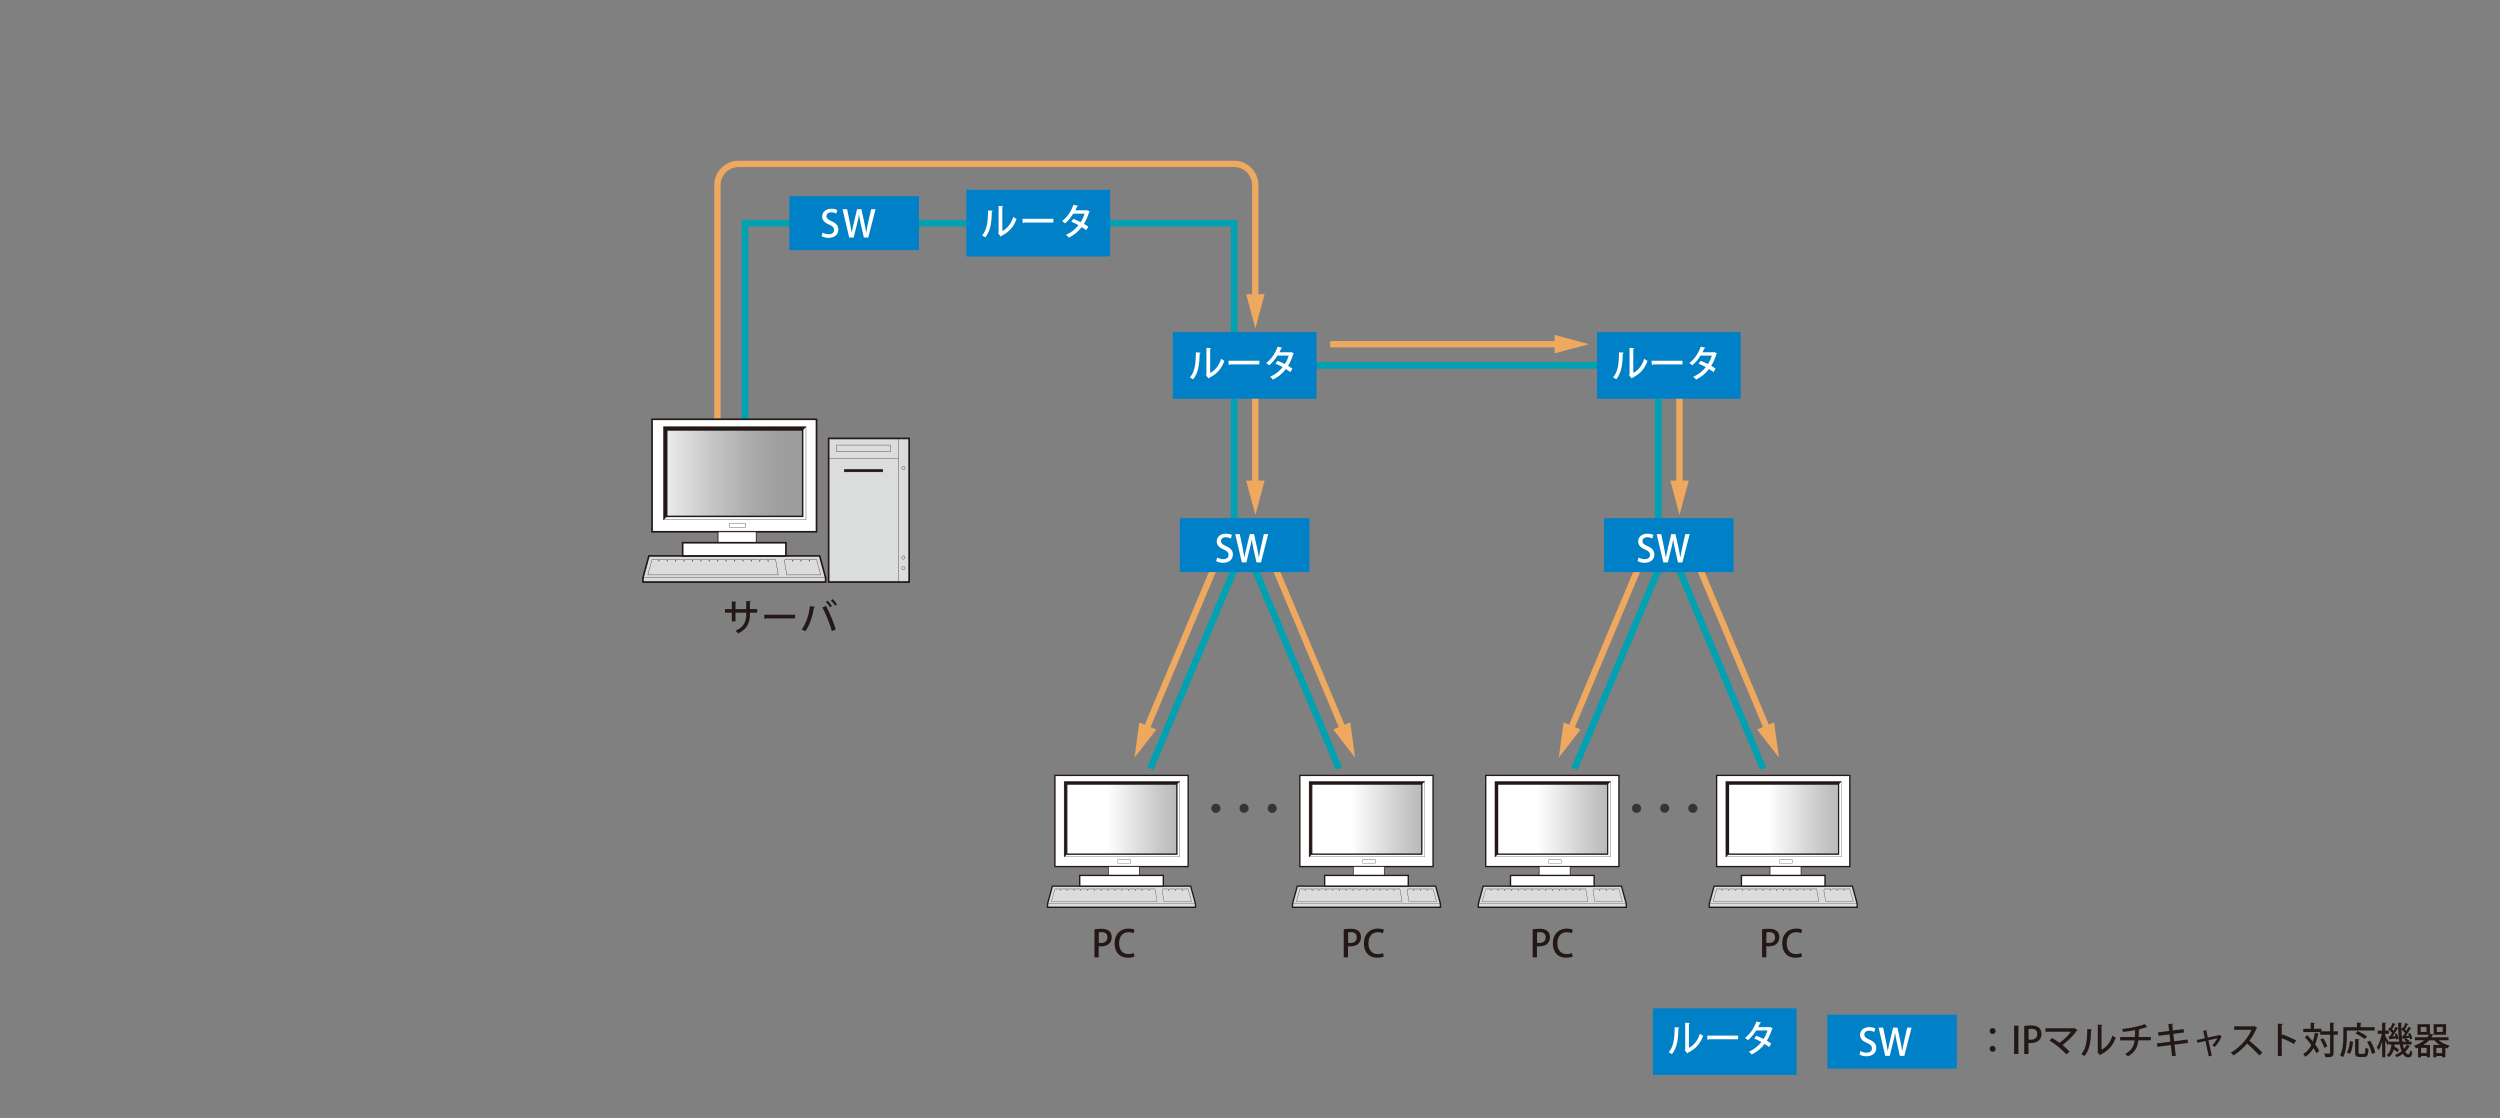 <?xml version="1.0" encoding="UTF-8"?><svg id="_イヤー_2" xmlns="http://www.w3.org/2000/svg" xmlns:xlink="http://www.w3.org/1999/xlink" viewBox="0 0 670 299.74"><rect x="0" y="0" width="670" height="299.74" fill="#808080" stroke="none"/><defs><style>.cls-1{fill:none;}.cls-2{fill:url(#_称未設定グラデーション_6-4);}.cls-3{fill:url(#_称未設定グラデーション_6-5);}.cls-4{fill:url(#_称未設定グラデーション_6-2);}.cls-5{fill:url(#_称未設定グラデーション_6-3);}.cls-6{fill:url(#_称未設定グラデーション_6);}.cls-7{clip-path:url(#clippath);}.cls-8{fill:#0080c7;}.cls-9{fill:#fff;}.cls-10{fill:#efa95f;}.cls-11{fill:#00a1b2;}.cls-12{fill:#dbdcdc;}.cls-13{fill:#231815;}.cls-14{fill:#363536;}.cls-15{clip-path:url(#clippath-1);}.cls-16{clip-path:url(#clippath-4);}.cls-17{clip-path:url(#clippath-3);}.cls-18{clip-path:url(#clippath-2);}</style><clipPath id="clippath"><rect class="cls-1" x="285.9" y="210.14" width="29.51" height="18.76"/></clipPath><linearGradient id="_称未設定グラデーション_6" x1="-2726.23" y1="-590.29" x2="-2724.23" y2="-590.29" gradientTransform="translate(40508.45 -8489.49) scale(14.75 -14.75)" gradientUnits="userSpaceOnUse"><stop offset="0" stop-color="#fff"/><stop offset=".03" stop-color="#fbfbfb"/><stop offset=".47" stop-color="#c9c9c9"/><stop offset=".81" stop-color="#a9a9aa"/><stop offset="1" stop-color="#9e9e9f"/></linearGradient><clipPath id="clippath-1"><rect class="cls-1" x="351.55" y="210.14" width="29.51" height="18.76"/></clipPath><linearGradient id="_称未設定グラデーション_6-2" x1="-2724.01" x2="-2722.01" gradientTransform="translate(40541.27 -8489.49) scale(14.75 -14.75)" xlink:href="#_称未設定グラデーション_6"/><clipPath id="clippath-2"><rect class="cls-1" x="401.36" y="210.14" width="29.51" height="18.76"/></clipPath><linearGradient id="_称未設定グラデーション_6-3" x1="-2722.32" x2="-2720.32" gradientTransform="translate(40566.17 -8489.49) scale(14.75 -14.75)" xlink:href="#_称未設定グラデーション_6"/><clipPath id="clippath-3"><rect class="cls-1" x="463.24" y="210.14" width="29.51" height="18.76"/></clipPath><linearGradient id="_称未設定グラデーション_6-4" x1="-2720.22" x2="-2718.22" gradientTransform="translate(40597.12 -8489.49) scale(14.75 -14.75)" xlink:href="#_称未設定グラデーション_6"/><clipPath id="clippath-4"><rect class="cls-1" x="178.68" y="115.24" width="36.44" height="23.16"/></clipPath><linearGradient id="_称未設定グラデーション_6-5" x1="-2764.28" y1="-571.85" x2="-2762.28" y2="-571.85" gradientTransform="translate(50537.75 -10291.04) scale(18.22 -18.22)" xlink:href="#_称未設定グラデーション_6"/></defs><g id="_文"><rect class="cls-1" width="670" height="299.74"/></g><g id="_イコン_ON"><g><path class="cls-14" d="M325.85,217.85c-.66,0-1.22-.55-1.22-1.22s.56-1.23,1.22-1.23,1.24,.55,1.24,1.23-.56,1.22-1.24,1.22"/><path class="cls-14" d="M334.63,216.62c0-.68-.54-1.23-1.22-1.23s-1.22,.55-1.22,1.23,.54,1.22,1.22,1.22,1.22-.55,1.22-1.22"/><path class="cls-14" d="M340.95,217.85c-.68,0-1.22-.55-1.22-1.22s.54-1.23,1.22-1.23,1.22,.55,1.22,1.23-.54,1.22-1.22,1.22"/><path class="cls-14" d="M438.59,217.85c-.68,0-1.22-.55-1.22-1.22s.54-1.23,1.22-1.23,1.22,.55,1.22,1.23-.54,1.22-1.22,1.22"/><path class="cls-14" d="M447.35,216.62c0-.68-.54-1.23-1.22-1.23s-1.22,.55-1.22,1.23,.56,1.22,1.22,1.22,1.22-.55,1.22-1.22"/><path class="cls-14" d="M453.69,217.85c-.68,0-1.24-.55-1.24-1.22s.56-1.23,1.24-1.23,1.22,.55,1.22,1.23-.56,1.22-1.22,1.22"/><polygon class="cls-11" points="198.78 121.94 198.78 58.91 331.64 58.91 331.64 97.93 329.86 97.93 329.86 60.69 200.56 60.69 200.56 121.94 198.78 121.94"/><rect class="cls-8" x="259.27" y="51.16" width="37.96" height="17.29"/><polygon class="cls-8" points="297.23 68.44 297.23 68.73 258.99 68.73 258.99 50.87 297.51 50.87 297.51 68.73 297.23 68.73 297.23 68.44 296.94 68.44 296.94 51.44 259.55 51.44 259.55 68.16 297.23 68.16 297.23 68.44 296.94 68.44 297.23 68.44"/><rect class="cls-8" x="211.85" y="52.86" width="34.16" height="13.89"/><polygon class="cls-8" points="246.01 66.74 246.01 67.03 211.57 67.03 211.57 52.57 246.29 52.57 246.29 67.03 246.01 67.03 246.01 66.74 245.72 66.74 245.72 53.14 212.13 53.14 212.13 66.46 246.01 66.46 246.01 66.74 245.72 66.74 246.01 66.74"/><path class="cls-11" d="M443.52,97.93h1.79v48.16h-1.79v-48.16Zm.89,.89h-112.77v47.27h-1.79v-49.06h114.55v1.79Zm3.66,46.92l25.28,59.9-1.65,.69-25.28-59.9,1.65-.69Zm0,.69l-25.28,59.9-1.65-.69,25.28-59.9,1.65,.69Zm-113.68-.69l25.28,59.9-1.65,.69-25.28-59.9,1.65-.69Zm0,.69l-25.28,59.9-1.65-.69,25.28-59.9,1.65,.69Z"/><polyline class="cls-10" points="449.24 130.49 449.24 98.15 450.94 98.15 450.94 130.49"/><polygon class="cls-10" points="447.65 128.8 450.11 138.02 452.59 128.8 447.65 128.8"/><polyline class="cls-10" points="335.56 130.49 335.56 98.15 337.26 98.15 337.26 130.49"/><polygon class="cls-10" points="333.97 128.8 336.45 138.02 338.91 128.8 333.97 128.8"/><rect class="cls-8" x="428.27" y="89.29" width="37.96" height="17.29"/><polygon class="cls-8" points="466.23 106.58 466.23 106.86 427.99 106.86 427.99 89.01 466.51 89.01 466.51 106.86 466.23 106.86 466.23 106.58 465.94 106.58 465.94 89.57 428.55 89.57 428.55 106.29 466.23 106.29 466.23 106.58 465.94 106.58 466.23 106.58"/><rect class="cls-8" x="314.59" y="89.29" width="37.96" height="17.29"/><polygon class="cls-8" points="352.55 106.58 352.55 106.86 314.31 106.86 314.31 89.01 352.83 89.01 352.83 106.86 352.55 106.86 352.55 106.58 352.26 106.58 352.26 89.57 314.87 89.57 314.87 106.29 352.55 106.29 352.55 106.58 352.26 106.58 352.55 106.58"/><path class="cls-10" d="M191.42,112.24V49.59c0-3.59,2.92-6.51,6.51-6.52h132.82c3.6,0,6.51,2.93,6.51,6.52v30.93h-1.7v-30.93c0-2.65-2.16-4.81-4.81-4.82H197.93c-1.32,0-2.52,.54-3.4,1.42-.87,.88-1.41,2.08-1.41,3.4v62.65h-1.7Z"/><polygon class="cls-10" points="333.97 78.84 336.45 88.06 338.91 78.84 333.97 78.84"/><polyline class="cls-10" points="328.69 146.5 307.71 196.43 306.14 195.78 327.12 145.84"/><polygon class="cls-10" points="305.33 193.61 304.05 203.06 309.89 195.52 305.33 193.61"/><polyline class="cls-10" points="340.01 145.84 360.99 195.78 359.43 196.43 338.45 146.5"/><polygon class="cls-10" points="357.31 195.5 363.17 203.04 361.87 193.58 357.31 195.5"/><polygon class="cls-10" points="470.9 195.5 476.76 203.04 475.46 193.58 470.9 195.5"/><polyline class="cls-10" points="442.39 146.5 421.43 196.43 419.87 195.78 440.82 145.84"/><polygon class="cls-10" points="419.05 193.61 417.75 203.06 423.59 195.52 419.05 193.61"/><polyline class="cls-10" points="453.73 145.84 474.71 195.78 473.14 196.43 452.16 146.5"/><polyline class="cls-10" points="418.31 93.11 356.51 93.11 356.51 91.41 418.31 91.41"/><polygon class="cls-10" points="416.63 94.71 425.85 92.23 416.63 89.76 416.63 94.71"/><rect class="cls-8" x="430.17" y="139.16" width="34.16" height="13.88"/><polygon class="cls-8" points="464.33 153.04 464.33 153.32 429.89 153.32 429.89 138.87 464.61 138.87 464.61 153.32 464.33 153.32 464.33 153.04 464.05 153.04 464.05 139.44 430.45 139.44 430.45 152.76 464.33 152.76 464.33 153.04 464.05 153.04 464.33 153.04"/><rect class="cls-8" x="316.49" y="139.16" width="34.16" height="13.88"/><polygon class="cls-8" points="350.65 153.04 350.65 153.32 316.2 153.32 316.2 138.87 350.93 138.87 350.93 153.32 350.65 153.32 350.65 153.04 350.37 153.04 350.37 139.44 316.77 139.44 316.77 152.76 350.65 152.76 350.65 153.04 350.37 153.04 350.65 153.04"/><polygon class="cls-12" points="319.1 237.48 282.04 237.48 280.74 242.22 280.74 243.15 320.39 243.15 320.39 242.22 319.1 237.48"/><polygon class="cls-13" points="319.1 237.48 319.1 237.66 282.18 237.66 280.93 242.24 280.93 242.97 320.21 242.97 320.21 242.24 318.92 237.53 319.1 237.48 319.1 237.66 319.1 237.48 319.27 237.43 320.57 242.19 320.57 243.15 320.57 243.34 280.56 243.34 280.56 242.22 280.56 242.19 281.9 237.3 319.24 237.3 319.27 237.43 319.1 237.48"/><rect class="cls-13" x="280.74" y="242.18" width="39.65" height=".07"/><polygon class="cls-13" points="319.35 241.59 319.31 241.6 318.38 238.28 317.05 238.28 316.92 238.69 316.88 238.81 316.72 238.28 315.22 238.28 315.09 238.69 315.06 238.81 314.89 238.28 313.4 238.28 313.26 238.69 313.23 238.81 313.07 238.28 311.63 238.28 311.49 238.67 311.99 241.56 319.35 241.56 319.35 241.59 319.31 241.6 319.35 241.59 319.35 241.63 311.92 241.63 311.42 238.66 311.56 238.23 311.57 238.2 313.1 238.2 313.12 238.2 313.23 238.56 313.33 238.23 313.34 238.2 314.92 238.2 314.95 238.2 315.06 238.56 315.16 238.23 315.17 238.2 316.74 238.2 316.77 238.2 316.88 238.56 316.99 238.23 316.99 238.2 318.41 238.2 318.44 238.2 319.39 241.63 319.35 241.63 319.35 241.59"/><polygon class="cls-13" points="308.05 238.24 308.09 238.25 307.95 238.69 307.92 238.81 307.75 238.28 306.26 238.28 306.13 238.69 306.09 238.81 305.92 238.28 304.43 238.28 304.3 238.69 304.26 238.81 304.1 238.28 302.61 238.28 302.47 238.69 302.44 238.81 302.28 238.28 300.78 238.28 300.65 238.69 300.62 238.81 300.45 238.28 298.96 238.28 298.83 238.69 298.79 238.8 298.62 238.28 297.13 238.28 297 238.69 296.96 238.81 296.8 238.28 295.31 238.28 295.18 238.69 295.14 238.81 294.98 238.28 293.48 238.28 293.35 238.69 293.32 238.81 293.15 238.28 291.66 238.28 291.53 238.69 291.49 238.8 291.32 238.28 289.83 238.28 289.7 238.69 289.67 238.81 289.5 238.28 288.01 238.28 287.88 238.69 287.84 238.81 287.68 238.28 286.18 238.28 286.05 238.69 286.02 238.81 285.85 238.28 284.37 238.28 284.22 238.69 284.19 238.8 284.03 238.28 282.75 238.28 281.84 241.56 310.06 241.56 309.5 238.28 308.05 238.28 308.05 238.24 308.09 238.25 308.05 238.24 308.05 238.2 309.53 238.2 309.56 238.2 310.14 241.63 281.74 241.63 282.7 238.2 284.05 238.2 284.08 238.2 284.19 238.56 284.3 238.23 284.31 238.2 285.88 238.2 285.91 238.2 286.02 238.56 286.12 238.23 286.13 238.2 287.71 238.2 287.73 238.2 287.84 238.56 287.94 238.23 287.95 238.2 289.53 238.2 289.56 238.2 289.67 238.56 289.77 238.23 289.78 238.2 291.35 238.2 291.38 238.2 291.49 238.56 291.6 238.23 291.6 238.2 293.18 238.2 293.21 238.2 293.32 238.56 293.42 238.23 293.43 238.2 295 238.2 295.03 238.2 295.14 238.56 295.24 238.23 295.25 238.2 296.83 238.2 296.86 238.2 296.97 238.56 297.07 238.23 297.08 238.2 298.65 238.2 298.67 238.2 298.79 238.56 298.89 238.23 298.9 238.2 300.48 238.2 300.5 238.2 300.62 238.56 300.72 238.23 300.73 238.2 302.3 238.2 302.33 238.2 302.44 238.56 302.54 238.23 302.55 238.2 304.13 238.2 304.16 238.2 304.26 238.56 304.37 238.23 304.37 238.2 305.95 238.2 305.98 238.2 306.09 238.56 306.19 238.23 306.2 238.2 307.78 238.2 307.8 238.2 307.92 238.56 308.02 238.23 308.03 238.2 308.05 238.2 308.05 238.24"/><rect class="cls-9" x="282.72" y="207.81" width="35.7" height="24.43"/><polygon class="cls-13" points="318.42 207.81 318.42 207.99 282.9 207.99 282.9 232.06 318.24 232.06 318.24 207.81 318.42 207.81 318.42 207.99 318.42 207.81 318.6 207.81 318.6 232.42 282.53 232.42 282.53 207.63 318.6 207.63 318.6 207.81 318.42 207.81"/><rect class="cls-9" x="297.04" y="232.24" width="8.31" height="2.37"/><polygon class="cls-13" points="305.35 234.61 305.35 234.71 296.95 234.71 296.95 232.24 296.95 232.15 305.44 232.15 305.44 234.61 305.44 234.71 305.35 234.71 305.35 234.61 305.25 234.61 305.25 232.33 297.13 232.33 297.13 234.52 305.35 234.52 305.35 234.61 305.25 234.61 305.35 234.61"/><rect class="cls-9" x="289.37" y="234.62" width="22.41" height="2.86"/><polygon class="cls-13" points="311.77 237.48 311.77 237.66 289.18 237.66 289.18 234.43 311.95 234.43 311.95 237.66 311.77 237.66 311.77 237.48 311.59 237.48 311.59 234.8 289.55 234.8 289.55 237.3 311.77 237.3 311.77 237.48 311.59 237.48 311.77 237.48"/><path class="cls-13" d="M299.62,230.41h3.31v.87h-3.31v-.87Zm3.35-.04v0Zm-3.42-.04v1.02h3.46v-1.02h-3.46Z"/><polygon class="cls-13" points="316.13 209.41 315.41 210.14 315.41 228.9 285.9 228.9 285.18 229.62 285.18 209.41 316.13 209.41"/><polygon class="cls-13" points="316.13 209.41 316.16 209.43 315.45 210.15 315.45 228.94 285.92 228.94 285.21 229.65 285.14 229.71 285.14 209.37 316.22 209.37 316.16 209.43 316.13 209.41 316.13 209.45 285.22 209.45 285.22 229.53 285.88 228.87 285.89 228.86 315.37 228.86 315.37 210.12 316.11 209.38 316.13 209.41 316.13 209.45 316.13 209.41"/><g class="cls-7"><rect class="cls-6" x="285.9" y="210.14" width="29.51" height="18.76"/></g><polygon class="cls-13" points="285.9 210.14 285.9 209.98 315.57 209.98 315.57 229.06 285.74 229.06 285.74 209.98 285.9 209.98 285.9 210.14 286.06 210.14 286.06 228.74 315.25 228.74 315.25 210.3 285.9 210.3 285.9 210.14 286.06 210.14 285.9 210.14"/><polygon class="cls-13" points="315.41 210.14 315.45 210.14 315.45 228.94 285.92 228.94 285.27 229.59 316.09 229.59 316.09 209.5 315.44 210.16 315.41 210.14 315.45 210.14 315.41 210.14 315.38 210.11 316.11 209.38 316.17 209.32 316.17 229.66 285.1 229.66 285.88 228.87 285.89 228.86 315.37 228.86 315.37 210.12 315.38 210.11 315.41 210.14"/><polygon class="cls-12" points="384.74 237.48 347.68 237.48 346.39 242.22 346.39 243.15 386.04 243.15 386.04 242.22 384.74 237.48"/><polygon class="cls-13" points="384.74 237.48 384.74 237.66 347.82 237.66 346.57 242.24 346.57 242.97 385.85 242.97 385.85 242.24 384.57 237.53 384.74 237.48 384.74 237.66 384.74 237.48 384.92 237.43 386.22 242.19 386.22 243.15 386.22 243.34 346.21 243.34 346.21 242.22 346.21 242.19 347.54 237.3 384.88 237.3 384.92 237.43 384.74 237.48"/><rect class="cls-13" x="346.39" y="242.18" width="39.65" height=".07"/><polygon class="cls-13" points="384.99 241.59 384.95 241.6 384.03 238.28 382.7 238.28 382.56 238.69 382.53 238.81 382.36 238.28 380.87 238.28 380.74 238.69 380.7 238.81 380.54 238.28 379.04 238.28 378.91 238.69 378.87 238.81 378.71 238.28 377.27 238.28 377.14 238.67 377.63 241.56 384.99 241.56 384.99 241.59 384.95 241.6 384.99 241.59 384.99 241.63 377.57 241.63 377.06 238.66 377.21 238.23 377.22 238.2 378.74 238.2 378.77 238.2 378.88 238.56 378.98 238.23 378.99 238.2 380.57 238.2 380.59 238.2 380.7 238.56 380.81 238.23 380.82 238.2 382.39 238.2 382.42 238.2 382.53 238.56 382.63 238.23 382.64 238.2 384.06 238.2 384.09 238.2 385.04 241.63 384.99 241.63 384.99 241.59"/><polygon class="cls-13" points="373.7 238.24 373.73 238.25 373.6 238.69 373.56 238.81 373.39 238.28 371.9 238.28 371.77 238.69 371.74 238.81 371.57 238.28 370.07 238.28 369.94 238.69 369.91 238.81 369.74 238.28 368.25 238.28 368.11 238.69 368.08 238.81 367.92 238.28 366.43 238.28 366.3 238.69 366.26 238.81 366.09 238.28 364.6 238.28 364.47 238.69 364.44 238.8 364.27 238.28 362.78 238.28 362.64 238.69 362.61 238.81 362.45 238.28 360.95 238.28 360.82 238.69 360.78 238.81 360.62 238.28 359.13 238.28 359 238.69 358.96 238.81 358.8 238.28 357.3 238.28 357.17 238.69 357.14 238.8 356.97 238.28 355.48 238.28 355.35 238.69 355.31 238.81 355.14 238.28 353.65 238.28 353.52 238.69 353.49 238.81 353.32 238.28 351.83 238.28 351.7 238.69 351.66 238.81 351.49 238.28 350.01 238.28 349.87 238.69 349.83 238.8 349.67 238.28 348.4 238.28 347.49 241.56 375.7 241.56 375.14 238.28 373.7 238.28 373.7 238.24 373.73 238.25 373.7 238.24 373.7 238.2 375.17 238.2 375.2 238.2 375.79 241.63 347.39 241.63 348.34 238.2 349.7 238.2 349.73 238.2 349.84 238.56 349.95 238.23 349.96 238.2 351.52 238.2 351.55 238.2 351.66 238.56 351.76 238.23 351.77 238.2 353.35 238.2 353.38 238.2 353.49 238.56 353.59 238.23 353.6 238.2 355.17 238.2 355.2 238.2 355.31 238.56 355.41 238.23 355.42 238.2 356.99 238.2 357.02 238.2 357.14 238.56 357.24 238.23 357.25 238.2 358.82 238.2 358.85 238.2 358.96 238.56 359.06 238.23 359.07 238.2 360.65 238.2 360.68 238.2 360.78 238.56 360.89 238.23 360.9 238.2 362.48 238.2 362.5 238.2 362.61 238.56 362.71 238.23 362.72 238.2 364.29 238.2 364.32 238.2 364.44 238.56 364.54 238.23 364.55 238.2 366.12 238.2 366.15 238.2 366.26 238.56 366.36 238.23 366.37 238.2 367.95 238.2 367.98 238.2 368.08 238.56 368.19 238.23 368.19 238.2 369.77 238.2 369.8 238.2 369.91 238.56 370.01 238.23 370.02 238.2 371.6 238.2 371.62 238.2 371.74 238.56 371.84 238.23 371.84 238.2 373.42 238.2 373.45 238.2 373.56 238.56 373.66 238.23 373.67 238.2 373.7 238.2 373.7 238.24"/><rect class="cls-9" x="348.36" y="207.81" width="35.7" height="24.43"/><polygon class="cls-13" points="384.06 207.81 384.06 207.99 348.54 207.99 348.54 232.06 383.88 232.06 383.88 207.81 384.06 207.81 384.06 207.99 384.06 207.81 384.25 207.81 384.25 232.42 348.18 232.42 348.18 207.63 384.25 207.63 384.25 207.81 384.06 207.81"/><rect class="cls-9" x="362.68" y="232.24" width="8.31" height="2.37"/><polygon class="cls-13" points="370.99 234.61 370.99 234.71 362.59 234.71 362.59 232.24 362.59 232.15 371.08 232.15 371.08 234.61 371.08 234.71 370.99 234.71 370.99 234.61 370.9 234.61 370.9 232.33 362.77 232.33 362.77 234.52 370.99 234.52 370.99 234.61 370.9 234.61 370.99 234.61"/><rect class="cls-9" x="355.01" y="234.62" width="22.41" height="2.86"/><polygon class="cls-13" points="377.42 237.48 377.42 237.66 354.83 237.66 354.83 234.43 377.6 234.43 377.6 237.66 377.42 237.66 377.42 237.48 377.23 237.48 377.23 234.8 355.19 234.8 355.19 237.3 377.42 237.3 377.42 237.48 377.23 237.48 377.42 237.48"/><path class="cls-13" d="M365.26,230.41h3.31v.87h-3.31v-.87Zm3.35-.04v0Zm-3.42-.04v1.02h3.46v-1.02h-3.46Z"/><polygon class="cls-13" points="381.78 209.41 381.05 210.14 381.05 228.9 351.55 228.9 350.83 229.62 350.83 209.41 381.78 209.41"/><polygon class="cls-13" points="381.78 209.41 381.8 209.43 381.09 210.15 381.09 228.94 351.56 228.94 350.85 229.65 350.79 229.71 350.79 209.37 381.86 209.37 381.8 209.43 381.78 209.41 381.78 209.45 350.86 209.45 350.86 229.53 351.52 228.87 351.53 228.86 381.02 228.86 381.02 210.12 381.75 209.38 381.78 209.41 381.78 209.45 381.78 209.41"/><g class="cls-15"><rect class="cls-4" x="351.55" y="210.14" width="29.51" height="18.76"/></g><polygon class="cls-13" points="351.55 210.14 351.55 209.98 381.22 209.98 381.22 229.06 351.38 229.06 351.38 209.98 351.55 209.98 351.55 210.14 351.71 210.14 351.71 228.74 380.89 228.74 380.89 210.3 351.55 210.3 351.55 210.14 351.71 210.14 351.55 210.14"/><polygon class="cls-13" points="381.05 210.14 381.09 210.14 381.09 228.94 351.56 228.94 350.92 229.59 381.74 229.59 381.74 209.5 381.08 210.16 381.05 210.14 381.09 210.14 381.05 210.14 381.03 210.11 381.75 209.38 381.81 209.32 381.81 229.66 350.74 229.66 351.52 228.87 351.53 228.86 381.02 228.86 381.02 210.12 381.03 210.11 381.05 210.14"/><polygon class="cls-12" points="434.55 237.48 397.49 237.48 396.2 242.22 396.2 243.15 435.85 243.15 435.85 242.22 434.55 237.48"/><polygon class="cls-13" points="434.55 237.48 434.55 237.66 397.63 237.66 396.38 242.24 396.38 242.97 435.66 242.97 435.66 242.24 434.37 237.53 434.55 237.48 434.55 237.66 434.55 237.48 434.72 237.43 436.03 242.19 436.03 243.15 436.03 243.34 396.01 243.34 396.01 242.22 396.01 242.19 397.35 237.3 434.69 237.3 434.72 237.43 434.55 237.48"/><rect class="cls-13" x="396.2" y="242.18" width="39.65" height=".07"/><polygon class="cls-13" points="434.8 241.59 434.76 241.6 433.84 238.28 432.5 238.28 432.37 238.69 432.34 238.8 432.17 238.28 430.68 238.28 430.55 238.69 430.51 238.8 430.34 238.28 428.85 238.28 428.72 238.69 428.68 238.81 428.52 238.28 427.08 238.28 426.95 238.67 427.44 241.56 434.8 241.56 434.8 241.59 434.76 241.6 434.8 241.59 434.8 241.63 427.38 241.63 426.87 238.66 427.02 238.23 427.03 238.2 428.55 238.2 428.58 238.2 428.68 238.56 428.78 238.23 428.79 238.2 430.37 238.2 430.4 238.2 430.51 238.56 430.62 238.23 430.62 238.2 432.2 238.2 432.22 238.2 432.34 238.56 432.44 238.23 432.45 238.2 433.86 238.2 433.89 238.2 434.84 241.63 434.8 241.63 434.8 241.59"/><polygon class="cls-13" points="423.51 238.24 423.54 238.25 423.4 238.69 423.37 238.81 423.2 238.28 421.71 238.28 421.58 238.69 421.54 238.81 421.37 238.28 419.88 238.28 419.75 238.69 419.72 238.81 419.55 238.28 418.06 238.28 417.93 238.69 417.89 238.81 417.73 238.28 416.24 238.28 416.11 238.69 416.07 238.81 415.9 238.28 414.41 238.28 414.28 238.69 414.24 238.8 414.07 238.28 412.58 238.28 412.45 238.69 412.42 238.81 412.25 238.28 410.76 238.28 410.63 238.69 410.59 238.81 410.43 238.28 408.93 238.28 408.81 238.69 408.77 238.81 408.61 238.28 407.11 238.28 406.98 238.69 406.95 238.8 406.78 238.28 405.29 238.28 405.16 238.69 405.12 238.81 404.95 238.28 403.46 238.28 403.33 238.69 403.3 238.81 403.13 238.28 401.64 238.28 401.5 238.69 401.47 238.81 401.3 238.28 399.82 238.28 399.67 238.69 399.64 238.8 399.48 238.28 398.2 238.28 397.29 241.56 425.51 241.56 424.95 238.28 423.51 238.28 423.51 238.24 423.54 238.25 423.51 238.24 423.51 238.2 424.98 238.2 425.01 238.2 425.59 241.63 397.2 241.63 398.15 238.2 399.51 238.2 399.54 238.2 399.64 238.56 399.76 238.23 399.77 238.2 401.33 238.2 401.36 238.2 401.47 238.56 401.57 238.23 401.58 238.2 403.16 238.2 403.19 238.2 403.3 238.56 403.4 238.23 403.41 238.2 404.98 238.2 405.01 238.2 405.12 238.56 405.22 238.23 405.23 238.2 406.8 238.2 406.83 238.2 406.95 238.56 407.05 238.23 407.06 238.2 408.63 238.2 408.66 238.2 408.77 238.56 408.87 238.23 408.88 238.2 410.46 238.2 410.49 238.2 410.59 238.56 410.7 238.23 410.7 238.2 412.28 238.2 412.31 238.2 412.42 238.56 412.52 238.23 412.53 238.2 414.1 238.2 414.13 238.2 414.24 238.56 414.35 238.23 414.36 238.2 415.93 238.2 415.96 238.2 416.07 238.56 416.17 238.23 416.18 238.2 417.76 238.2 417.79 238.2 417.89 238.56 418 238.23 418 238.2 419.58 238.2 419.61 238.2 419.72 238.55 419.82 238.23 419.82 238.2 421.4 238.2 421.43 238.2 421.54 238.56 421.64 238.23 421.65 238.2 423.23 238.2 423.26 238.2 423.37 238.56 423.47 238.23 423.48 238.2 423.51 238.2 423.51 238.24"/><rect class="cls-9" x="398.17" y="207.81" width="35.7" height="24.43"/><polygon class="cls-13" points="433.87 207.81 433.87 207.99 398.35 207.99 398.35 232.06 433.69 232.06 433.69 207.81 433.87 207.81 433.87 207.99 433.87 207.81 434.05 207.81 434.05 232.42 397.99 232.42 397.99 207.63 434.05 207.63 434.05 207.81 433.87 207.81"/><rect class="cls-9" x="412.49" y="232.24" width="8.31" height="2.37"/><polygon class="cls-13" points="420.8 234.61 420.8 234.71 412.4 234.71 412.4 232.24 412.4 232.15 420.89 232.15 420.89 234.61 420.89 234.71 420.8 234.71 420.8 234.61 420.71 234.61 420.71 232.33 412.58 232.33 412.58 234.52 420.8 234.52 420.8 234.61 420.71 234.61 420.8 234.61"/><rect class="cls-9" x="404.82" y="234.62" width="22.41" height="2.86"/><polygon class="cls-13" points="427.23 237.48 427.23 237.66 404.63 237.66 404.63 234.43 427.41 234.43 427.41 237.66 427.23 237.66 427.23 237.48 427.04 237.48 427.04 234.8 405 234.8 405 237.3 427.23 237.3 427.23 237.48 427.04 237.48 427.23 237.48"/><path class="cls-13" d="M415.07,230.41h3.31v.87h-3.31v-.87Zm3.35-.04v0Zm-3.42-.04v1.02h3.46v-1.02h-3.46Z"/><polygon class="cls-13" points="431.58 209.41 430.86 210.14 430.86 228.9 401.36 228.9 400.64 229.62 400.64 209.41 431.58 209.41"/><polygon class="cls-13" points="431.58 209.41 431.61 209.43 430.9 210.15 430.9 228.94 401.37 228.94 400.66 229.65 400.6 229.71 400.6 209.37 431.67 209.37 431.61 209.43 431.58 209.41 431.58 209.45 400.67 209.45 400.67 229.53 401.33 228.87 401.34 228.86 430.83 228.86 430.83 210.12 431.56 209.38 431.58 209.41 431.58 209.45 431.58 209.41"/><g class="cls-18"><rect class="cls-5" x="401.36" y="210.14" width="29.51" height="18.76"/></g><polygon class="cls-13" points="401.36 210.14 401.36 209.98 431.02 209.98 431.02 229.06 401.19 229.06 401.19 209.98 401.36 209.98 401.36 210.14 401.52 210.14 401.52 228.74 430.7 228.74 430.7 210.3 401.36 210.3 401.36 210.14 401.52 210.14 401.36 210.14"/><polygon class="cls-13" points="430.86 210.14 430.9 210.14 430.9 228.94 401.37 228.94 400.72 229.59 431.54 229.59 431.54 209.5 430.89 210.16 430.86 210.14 430.9 210.14 430.86 210.14 430.84 210.11 431.55 209.38 431.62 209.32 431.62 229.66 400.55 229.66 401.33 228.87 401.34 228.86 430.82 228.86 430.82 210.12 430.84 210.11 430.86 210.14"/><polygon class="cls-12" points="496.43 237.48 459.37 237.48 458.08 242.22 458.08 243.15 497.73 243.15 497.73 242.22 496.43 237.48"/><polygon class="cls-13" points="496.43 237.48 496.43 237.66 459.51 237.66 458.26 242.24 458.26 242.97 497.54 242.97 497.54 242.24 496.26 237.53 496.43 237.48 496.43 237.66 496.43 237.48 496.61 237.43 497.91 242.19 497.91 243.15 497.91 243.34 457.9 243.34 457.9 242.22 457.9 242.19 459.23 237.3 496.57 237.3 496.61 237.43 496.43 237.48"/><rect class="cls-13" x="458.08" y="242.18" width="39.65" height=".07"/><polygon class="cls-13" points="496.68 241.59 496.64 241.6 495.72 238.28 494.38 238.28 494.25 238.69 494.22 238.81 494.05 238.28 492.56 238.28 492.43 238.69 492.39 238.81 492.23 238.28 490.73 238.28 490.6 238.69 490.56 238.81 490.4 238.28 488.96 238.28 488.83 238.67 489.32 241.56 496.68 241.56 496.68 241.59 496.64 241.6 496.68 241.59 496.68 241.63 489.26 241.63 488.75 238.66 488.9 238.23 488.91 238.2 490.43 238.2 490.46 238.2 490.56 238.55 490.67 238.23 490.67 238.2 492.26 238.2 492.28 238.2 492.39 238.56 492.5 238.23 492.51 238.2 494.08 238.2 494.11 238.2 494.22 238.56 494.32 238.23 494.33 238.2 495.75 238.2 495.77 238.2 496.73 241.63 496.68 241.63 496.68 241.59"/><polygon class="cls-13" points="485.39 238.24 485.43 238.25 485.29 238.69 485.25 238.81 485.08 238.28 483.59 238.28 483.46 238.69 483.43 238.81 483.26 238.28 481.76 238.28 481.64 238.69 481.6 238.81 481.44 238.28 479.94 238.28 479.81 238.69 479.77 238.81 479.61 238.28 478.12 238.28 477.99 238.69 477.95 238.81 477.78 238.28 476.29 238.28 476.16 238.69 476.12 238.8 475.95 238.28 474.47 238.28 474.33 238.69 474.3 238.81 474.14 238.28 472.64 238.28 472.51 238.69 472.48 238.81 472.31 238.28 470.82 238.28 470.69 238.69 470.65 238.81 470.49 238.28 468.99 238.28 468.86 238.69 468.83 238.8 468.66 238.28 467.17 238.28 467.04 238.69 467 238.81 466.83 238.28 465.34 238.28 465.22 238.69 465.18 238.81 465.01 238.28 463.52 238.28 463.39 238.69 463.35 238.81 463.19 238.28 461.7 238.28 461.56 238.69 461.52 238.8 461.36 238.28 460.09 238.28 459.18 241.56 487.39 241.56 486.83 238.28 485.39 238.28 485.39 238.24 485.43 238.25 485.39 238.24 485.39 238.2 486.86 238.2 486.9 238.2 487.48 241.63 459.08 241.63 460.03 238.2 461.39 238.2 461.42 238.2 461.52 238.56 461.64 238.23 461.65 238.2 463.21 238.2 463.24 238.2 463.35 238.56 463.45 238.23 463.46 238.2 465.04 238.2 465.07 238.2 465.18 238.56 465.28 238.23 465.29 238.2 466.86 238.2 466.89 238.2 467 238.56 467.1 238.23 467.11 238.2 468.69 238.2 468.71 238.2 468.83 238.56 468.93 238.23 468.94 238.2 470.52 238.2 470.54 238.2 470.65 238.56 470.75 238.23 470.76 238.2 472.34 238.2 472.37 238.2 472.48 238.56 472.58 238.23 472.59 238.2 474.16 238.2 474.19 238.2 474.3 238.56 474.4 238.23 474.41 238.2 475.98 238.2 476.01 238.2 476.12 238.56 476.23 238.23 476.24 238.2 477.81 238.2 477.84 238.2 477.95 238.56 478.05 238.23 478.06 238.2 479.64 238.2 479.67 238.2 479.77 238.56 479.88 238.23 479.89 238.2 481.46 238.2 481.49 238.2 481.6 238.55 481.7 238.23 481.71 238.2 483.28 238.2 483.31 238.2 483.43 238.56 483.53 238.23 483.53 238.2 485.11 238.2 485.14 238.2 485.25 238.56 485.35 238.23 485.36 238.2 485.39 238.2 485.39 238.24"/><rect class="cls-9" x="460.05" y="207.81" width="35.7" height="24.43"/><polygon class="cls-13" points="495.76 207.81 495.76 207.99 460.24 207.99 460.24 232.06 495.57 232.06 495.57 207.81 495.76 207.81 495.76 207.99 495.76 207.81 495.94 207.81 495.94 232.42 459.87 232.42 459.87 207.63 495.94 207.63 495.94 207.81 495.76 207.81"/><rect class="cls-9" x="474.37" y="232.24" width="8.31" height="2.37"/><polygon class="cls-13" points="482.68 234.61 482.68 234.71 474.28 234.71 474.28 232.24 474.28 232.15 482.77 232.15 482.77 234.61 482.77 234.71 482.68 234.71 482.68 234.61 482.59 234.61 482.59 232.33 474.46 232.33 474.46 234.52 482.68 234.52 482.68 234.61 482.59 234.61 482.68 234.61"/><rect class="cls-9" x="466.7" y="234.62" width="22.4" height="2.86"/><polygon class="cls-13" points="489.11 237.48 489.11 237.66 466.52 237.66 466.52 234.43 489.29 234.43 489.29 237.66 489.11 237.66 489.11 237.48 488.92 237.48 488.92 234.8 466.89 234.8 466.88 237.3 489.11 237.3 489.11 237.48 488.92 237.48 489.11 237.48"/><path class="cls-13" d="M476.95,230.41h3.31v.87h-3.31v-.87Zm3.35-.04v0Zm-3.42-.04v1.02h3.46v-1.02h-3.46Z"/><polygon class="cls-13" points="493.46 209.41 492.75 210.14 492.75 228.9 463.24 228.9 462.52 229.62 462.52 209.41 493.46 209.41"/><polygon class="cls-13" points="493.46 209.41 493.49 209.43 492.78 210.15 492.78 228.94 463.25 228.94 462.54 229.65 462.48 229.71 462.48 209.37 493.55 209.37 493.49 209.43 493.46 209.41 493.46 209.45 462.55 209.45 462.55 229.53 463.21 228.87 463.22 228.86 492.71 228.86 492.71 210.12 493.44 209.38 493.46 209.41 493.46 209.45 493.46 209.41"/><g class="cls-17"><rect class="cls-2" x="463.24" y="210.14" width="29.51" height="18.76"/></g><polygon class="cls-13" points="463.24 210.14 463.24 209.98 492.91 209.98 492.91 229.06 463.07 229.06 463.07 209.98 463.24 209.98 463.24 210.14 463.4 210.14 463.4 228.74 492.58 228.74 492.58 210.3 463.24 210.3 463.24 210.14 463.4 210.14 463.24 210.14"/><polygon class="cls-13" points="492.75 210.14 492.78 210.14 492.78 228.94 463.25 228.94 462.61 229.59 493.43 229.59 493.43 209.5 492.77 210.16 492.75 210.14 492.78 210.14 492.75 210.14 492.72 210.11 493.44 209.38 493.5 209.32 493.5 229.66 462.43 229.66 463.21 228.87 463.22 228.86 492.71 228.86 492.71 210.12 492.72 210.11 492.75 210.14"/><g><path class="cls-9" d="M224.12,57.24c-.25-.14-.72-.34-1.35-.34-.9,0-1.28,.53-1.28,1.01,0,.64,.43,.96,1.39,1.38,1.22,.54,1.8,1.2,1.8,2.24,0,1.27-.94,2.22-2.65,2.22-.71,0-1.47-.21-1.83-.46l.26-.96c.41,.25,1.02,.45,1.65,.45,.9,0,1.41-.47,1.41-1.15,0-.64-.39-1.04-1.29-1.42-1.13-.46-1.89-1.14-1.89-2.17,0-1.2,.96-2.1,2.47-2.1,.72,0,1.27,.18,1.6,.35l-.28,.95Z"/><path class="cls-9" d="M234.64,56.06l-1.94,7.59h-1.2l-.82-3.66c-.2-.88-.35-1.65-.44-2.46h-.03c-.12,.81-.29,1.56-.52,2.46l-.9,3.66h-1.21l-1.78-7.59h1.22l.75,3.61c.19,.93,.36,1.87,.49,2.65h.02c.12-.81,.34-1.71,.56-2.67l.86-3.59h1.15l.79,3.61c.19,.89,.37,1.77,.48,2.64h.03c.13-.89,.31-1.75,.51-2.67l.81-3.58h1.17Z"/></g><g><path class="cls-9" d="M329.86,144.32c-.25-.14-.72-.34-1.35-.34-.9,0-1.28,.53-1.28,1.01,0,.64,.43,.96,1.39,1.38,1.22,.54,1.8,1.2,1.8,2.24,0,1.27-.94,2.22-2.65,2.22-.71,0-1.47-.21-1.83-.46l.26-.96c.41,.25,1.02,.45,1.65,.45,.9,0,1.41-.47,1.41-1.15,0-.64-.39-1.04-1.29-1.42-1.13-.46-1.89-1.14-1.89-2.17,0-1.2,.96-2.1,2.47-2.1,.72,0,1.27,.18,1.6,.35l-.28,.95Z"/><path class="cls-9" d="M339.88,143.14l-1.94,7.59h-1.2l-.82-3.66c-.2-.88-.35-1.65-.44-2.46h-.03c-.12,.81-.29,1.56-.52,2.46l-.9,3.66h-1.21l-1.78-7.59h1.22l.75,3.61c.19,.93,.36,1.87,.49,2.65h.02c.12-.81,.34-1.71,.56-2.67l.86-3.59h1.15l.79,3.61c.19,.89,.37,1.77,.48,2.64h.03c.13-.89,.31-1.75,.51-2.67l.81-3.58h1.17Z"/></g><g><path class="cls-9" d="M442.81,144.32c-.25-.14-.72-.34-1.35-.34-.9,0-1.28,.53-1.28,1.01,0,.64,.43,.96,1.39,1.38,1.22,.54,1.8,1.2,1.8,2.24,0,1.27-.94,2.22-2.65,2.22-.71,0-1.47-.21-1.83-.46l.26-.96c.41,.25,1.02,.45,1.65,.45,.9,0,1.41-.47,1.41-1.15,0-.64-.39-1.04-1.29-1.42-1.13-.46-1.89-1.14-1.89-2.17,0-1.2,.96-2.1,2.47-2.1,.72,0,1.27,.18,1.6,.35l-.28,.95Z"/><path class="cls-9" d="M452.83,143.14l-1.94,7.59h-1.2l-.82-3.66c-.2-.88-.35-1.65-.44-2.46h-.03c-.12,.81-.29,1.56-.52,2.46l-.9,3.66h-1.21l-1.78-7.59h1.22l.75,3.61c.19,.93,.36,1.87,.49,2.65h.02c.12-.81,.34-1.71,.56-2.67l.86-3.59h1.15l.79,3.61c.19,.89,.37,1.77,.48,2.64h.03c.13-.89,.31-1.75,.51-2.67l.81-3.58h1.17Z"/></g><g><path class="cls-9" d="M266.06,56.49c-.01,.11-.1,.18-.24,.2-.06,2.76-.31,5.12-1.75,6.93-.22-.16-.58-.38-.86-.52,1.39-1.58,1.57-4.11,1.59-6.71l1.26,.09Zm2.56,5.43c1.48-.76,2.42-2.15,2.93-3.79,.21,.17,.64,.42,.88,.55-.71,2.02-1.9,3.48-4.01,4.51-.04,.09-.13,.17-.2,.23l-.74-.89,.14-.18v-7.16l1.25,.07c-.02,.1-.09,.19-.25,.22v6.45Z"/><path class="cls-9" d="M274.02,58.64h8.28v.99h-7.88c-.06,.1-.19,.17-.32,.18l-.08-1.17Z"/><path class="cls-9" d="M292.06,56.65c-.02,.07-.08,.12-.15,.15-.37,1.19-.85,2.33-1.42,3.19,.39,.23,.86,.53,1.18,.76l-.57,.94c-.33-.26-.82-.59-1.21-.82-.89,1.19-2.04,2.13-3.45,2.83-.15-.23-.52-.58-.77-.74,1.35-.61,2.49-1.51,3.37-2.6-.63-.37-1.29-.69-1.93-.93l.55-.77c.63,.23,1.31,.53,1.96,.87,.46-.7,.8-1.46,1.06-2.27h-3.04c-.6,.98-1.39,1.94-2.21,2.61-.18-.18-.56-.48-.8-.62,1.35-1,2.48-2.71,3.07-4.38l1.28,.3c-.04,.1-.14,.14-.3,.14-.12,.3-.33,.72-.5,1.05h2.96l.18-.05,.74,.36Z"/></g><g><path class="cls-9" d="M321.76,94.52c-.01,.11-.1,.18-.24,.2-.06,2.76-.31,5.12-1.75,6.93-.22-.16-.58-.38-.86-.52,1.39-1.58,1.57-4.11,1.59-6.71l1.26,.09Zm2.56,5.43c1.48-.76,2.42-2.15,2.93-3.79,.21,.17,.64,.42,.88,.55-.71,2.02-1.9,3.48-4.01,4.51-.04,.09-.13,.17-.2,.23l-.74-.89,.14-.18v-7.16l1.25,.07c-.02,.1-.09,.19-.25,.22v6.45Z"/><path class="cls-9" d="M329.23,96.67h8.28v.99h-7.88c-.06,.1-.19,.17-.32,.18l-.08-1.17Z"/><path class="cls-9" d="M346.77,94.69c-.02,.07-.08,.12-.15,.15-.37,1.19-.85,2.33-1.42,3.19,.39,.23,.86,.53,1.18,.76l-.57,.94c-.33-.26-.82-.59-1.21-.82-.89,1.19-2.04,2.13-3.45,2.83-.15-.23-.52-.58-.77-.74,1.35-.61,2.49-1.51,3.37-2.6-.63-.37-1.29-.69-1.93-.93l.55-.77c.63,.23,1.31,.53,1.96,.87,.46-.7,.8-1.46,1.06-2.27h-3.04c-.6,.98-1.39,1.94-2.21,2.61-.18-.18-.56-.48-.8-.62,1.35-1,2.48-2.71,3.07-4.38l1.28,.3c-.04,.1-.14,.14-.3,.14-.12,.3-.33,.72-.5,1.05h2.96l.18-.05,.74,.36Z"/></g><g><path class="cls-9" d="M435.16,94.52c-.01,.11-.1,.18-.24,.2-.06,2.76-.31,5.12-1.75,6.93-.22-.16-.58-.38-.86-.52,1.39-1.58,1.57-4.11,1.59-6.71l1.26,.09Zm2.56,5.43c1.48-.76,2.42-2.15,2.93-3.79,.21,.17,.64,.42,.88,.55-.71,2.02-1.9,3.48-4.01,4.51-.04,.09-.13,.17-.2,.23l-.74-.89,.14-.18v-7.16l1.25,.07c-.02,.1-.09,.19-.25,.22v6.45Z"/><path class="cls-9" d="M442.62,96.67h8.28v.99h-7.88c-.06,.1-.19,.17-.32,.18l-.08-1.17Z"/><path class="cls-9" d="M460.17,94.69c-.02,.07-.08,.12-.15,.15-.37,1.19-.85,2.33-1.42,3.19,.39,.23,.86,.53,1.18,.76l-.57,.94c-.33-.26-.82-.59-1.21-.82-.89,1.19-2.04,2.13-3.45,2.83-.15-.23-.52-.58-.77-.74,1.35-.61,2.49-1.51,3.37-2.6-.63-.37-1.29-.69-1.93-.93l.55-.77c.63,.23,1.31,.53,1.96,.87,.46-.7,.8-1.46,1.06-2.27h-3.04c-.6,.98-1.39,1.94-2.21,2.61-.18-.18-.57-.48-.8-.62,1.35-1,2.48-2.71,3.07-4.38l1.28,.3c-.04,.1-.14,.14-.3,.14-.12,.3-.33,.72-.5,1.05h2.96l.18-.05,.74,.36Z"/></g><g><path class="cls-13" d="M293.32,249.06c.46-.08,1.06-.15,1.85-.15,.93,0,1.64,.2,2.09,.6,.43,.37,.68,.94,.68,1.64,0,1.84-1.47,2.48-2.84,2.48-.24,0-.46,0-.65-.05v2.98h-1.14v-7.5Zm1.14,3.6c.17,.05,.38,.06,.65,.06,1.05,0,1.69-.55,1.69-1.52s-.63-1.39-1.56-1.39c-.36,0-.62,.04-.77,.07v2.78Z"/><path class="cls-13" d="M304.03,256.35c-.32,.16-.96,.32-1.79,.32-2.11,0-3.53-1.4-3.53-3.82,0-2.58,1.63-3.99,3.73-3.99,.87,0,1.41,.19,1.62,.3l-.25,.94c-.32-.15-.76-.28-1.33-.28-1.47,0-2.56,.99-2.56,2.97,0,1.86,.97,2.91,2.54,2.91,.52,0,1.04-.11,1.37-.27l.2,.92Z"/></g><g><path class="cls-13" d="M360.14,249.06c.46-.08,1.06-.15,1.84-.15,.93,0,1.64,.2,2.09,.6,.43,.37,.68,.94,.68,1.64,0,1.84-1.47,2.48-2.84,2.48-.24,0-.46,0-.65-.05v2.98h-1.14v-7.5Zm1.14,3.6c.17,.05,.38,.06,.65,.06,1.05,0,1.69-.55,1.69-1.52s-.63-1.39-1.56-1.39c-.36,0-.62,.04-.77,.07v2.78Z"/><path class="cls-13" d="M370.85,256.35c-.32,.16-.96,.32-1.79,.32-2.11,0-3.53-1.4-3.53-3.82,0-2.58,1.63-3.99,3.73-3.99,.87,0,1.41,.19,1.62,.3l-.25,.94c-.32-.15-.76-.28-1.33-.28-1.47,0-2.56,.99-2.56,2.97,0,1.86,.97,2.91,2.54,2.91,.52,0,1.04-.11,1.37-.27l.2,.92Z"/></g><g><path class="cls-13" d="M410.77,249.06c.46-.08,1.06-.15,1.85-.15,.93,0,1.64,.2,2.09,.6,.43,.37,.68,.94,.68,1.64,0,1.84-1.47,2.48-2.84,2.48-.24,0-.46,0-.65-.05v2.98h-1.14v-7.5Zm1.14,3.6c.17,.05,.38,.06,.65,.06,1.05,0,1.69-.55,1.69-1.52s-.63-1.39-1.56-1.39c-.36,0-.62,.04-.77,.07v2.78Z"/><path class="cls-13" d="M421.48,256.35c-.32,.16-.96,.32-1.79,.32-2.11,0-3.53-1.4-3.53-3.82,0-2.58,1.63-3.99,3.73-3.99,.87,0,1.41,.19,1.62,.3l-.25,.94c-.32-.15-.76-.28-1.33-.28-1.47,0-2.56,.99-2.56,2.97,0,1.86,.97,2.91,2.54,2.91,.52,0,1.04-.11,1.37-.27l.2,.92Z"/></g><g><path class="cls-13" d="M472.24,249.06c.46-.08,1.06-.15,1.85-.15,.93,0,1.64,.2,2.09,.6,.43,.37,.68,.94,.68,1.64,0,1.84-1.47,2.48-2.84,2.48-.24,0-.46,0-.65-.05v2.98h-1.14v-7.5Zm1.14,3.6c.17,.05,.38,.06,.65,.06,1.05,0,1.69-.55,1.69-1.52s-.63-1.39-1.56-1.39c-.36,0-.62,.04-.77,.07v2.78Z"/><path class="cls-13" d="M482.95,256.35c-.32,.16-.96,.32-1.79,.32-2.11,0-3.53-1.4-3.53-3.82,0-2.58,1.63-3.99,3.73-3.99,.87,0,1.41,.19,1.62,.3l-.25,.94c-.32-.15-.76-.28-1.33-.28-1.47,0-2.56,.99-2.56,2.97,0,1.86,.97,2.91,2.54,2.91,.52,0,1.04-.11,1.37-.27l.2,.92Z"/></g><g><path class="cls-13" d="M202.92,164.19h-1.95v.54c0,1.99-.64,3.86-3.14,5.02-.18-.21-.48-.51-.72-.69,2.4-1.05,2.88-2.69,2.88-4.3v-.57h-2.88v2.35h-.98v-2.35h-1.83v-.95h1.83v-2.05l1.26,.08c0,.1-.1,.2-.28,.23v1.75h2.88v-2.18l1.26,.07c-.01,.1-.09,.18-.27,.21v1.9h1.95v.95Z"/><path class="cls-13" d="M204.81,164.74h8.28v.99h-7.88c-.06,.1-.19,.17-.32,.18l-.08-1.17Z"/><path class="cls-13" d="M218.41,162.68c-.02,.09-.12,.15-.27,.17-.38,2.36-1.19,4.85-2.34,6.34-.26-.19-.63-.38-.94-.51,1.1-1.38,1.92-3.79,2.22-6.27l1.33,.27Zm4.54,6.45c-.47-1.67-1.54-4.43-2.54-6.33l.93-.45c1.01,1.8,2.12,4.55,2.64,6.34l-1.03,.44Zm-1.13-8.14c.42,.39,.88,1,1.14,1.42l-.5,.36c-.25-.42-.75-1.08-1.13-1.44l.49-.34Zm1.34-.43c.43,.4,.89,.98,1.15,1.41l-.5,.36c-.25-.42-.76-1.05-1.13-1.42l.48-.35Z"/></g><rect class="cls-12" x="222.07" y="117.5" width="21.58" height="38.49"/><polygon class="cls-13" points="243.65 117.5 243.65 117.72 222.3 117.72 222.3 155.76 243.43 155.76 243.43 117.5 243.65 117.5 243.65 117.72 243.65 117.5 243.88 117.5 243.88 156.22 221.85 156.22 221.85 117.27 243.88 117.27 243.88 117.5 243.65 117.5"/><rect class="cls-13" x="240.73" y="117.5" width=".09" height="38.49"/><path class="cls-13" d="M224.24,119.32h14.35v1.68h-14.35v-1.68Zm14.4-.05v0Zm-14.49-.04v1.86h14.53v-1.86h-14.53Z"/><rect class="cls-13" x="226.25" y="125.78" width="10.34" height=".69"/><path class="cls-13" d="M226.3,125.82h10.25v.6h-10.25v-.6Zm10.29-.04v0Zm-10.38-.05v.78h10.43v-.78h-10.43Z"/><rect class="cls-13" x="222.07" y="122.89" width="18.7" height=".09"/><path class="cls-13" d="M242.14,125.84v-.04c.21,0,.38-.17,.38-.39s-.17-.39-.38-.39-.39,.18-.39,.39c0,.22,.18,.39,.39,.39v.09c-.26,0-.48-.21-.48-.48,0-.26,.22-.48,.48-.48s.47,.22,.47,.48-.21,.48-.47,.48v-.05Z"/><path class="cls-13" d="M242.1,149.85v-.04c.22,0,.39-.17,.39-.39s-.17-.39-.39-.39-.38,.17-.38,.39c0,.21,.17,.38,.38,.39v.09c-.26,0-.47-.21-.47-.48s.21-.48,.47-.48,.48,.22,.48,.48-.21,.47-.48,.48v-.05Z"/><path class="cls-13" d="M242.1,152.7v-.04c.22,0,.39-.17,.39-.39s-.17-.39-.39-.39-.38,.17-.38,.39c0,.22,.17,.39,.38,.39v.09c-.26,0-.47-.21-.47-.48,0-.27,.21-.48,.47-.48s.48,.21,.48,.48-.21,.48-.48,.48v-.05Z"/><polygon class="cls-12" points="219.66 148.99 173.91 148.99 172.32 154.83 172.32 155.99 221.27 155.99 221.27 154.83 219.66 148.99"/><polygon class="cls-13" points="219.66 148.99 219.66 149.21 174.08 149.21 172.54 154.86 172.54 155.76 221.04 155.76 221.04 154.86 219.45 149.05 219.66 148.99 219.66 149.21 219.66 148.99 219.88 148.93 221.49 154.8 221.49 155.99 221.49 156.22 172.09 156.22 172.09 154.83 172.09 154.8 173.74 148.76 219.84 148.76 219.88 148.93 219.66 148.99"/><polyline class="cls-13" points="172.32 154.79 221.27 154.79 221.27 154.88 172.32 154.88"/><polygon class="cls-13" points="219.97 154.06 219.93 154.07 218.79 149.97 217.14 149.97 216.97 150.49 216.93 150.62 216.73 149.97 214.88 149.97 214.72 150.49 214.68 150.62 214.47 149.97 212.63 149.97 212.46 150.49 212.42 150.62 212.22 149.97 210.45 149.97 210.28 150.45 210.89 154.02 219.97 154.02 219.97 154.06 219.93 154.07 219.97 154.06 219.97 154.11 210.81 154.11 210.19 150.44 210.37 149.91 210.38 149.88 212.26 149.88 212.29 149.88 212.42 150.32 212.55 149.91 212.56 149.88 214.51 149.88 214.54 149.88 214.68 150.32 214.81 149.91 214.82 149.88 216.76 149.88 216.8 149.88 216.93 150.32 217.06 149.91 217.07 149.88 218.82 149.88 218.85 149.88 220.03 154.11 219.97 154.11 219.97 154.06"/><polygon class="cls-13" points="206.03 149.92 206.07 149.94 205.9 150.49 205.86 150.62 205.65 149.97 203.81 149.97 203.65 150.49 203.6 150.62 203.4 149.97 201.56 149.97 201.39 150.49 201.35 150.62 201.15 149.97 199.3 149.97 199.14 150.49 199.1 150.62 198.89 149.97 197.05 149.97 196.89 150.49 196.85 150.62 196.64 149.97 194.8 149.97 194.64 150.49 194.6 150.62 194.39 149.97 192.54 149.97 192.38 150.49 192.34 150.62 192.14 149.97 190.29 149.97 190.12 150.49 190.08 150.62 189.88 149.97 188.04 149.97 187.87 150.49 187.83 150.62 187.63 149.97 185.79 149.97 185.63 150.49 185.58 150.62 185.38 149.97 183.53 149.97 183.37 150.49 183.33 150.62 183.12 149.97 181.28 149.97 181.12 150.49 181.08 150.63 180.88 149.97 179.03 149.97 178.86 150.49 178.82 150.62 178.62 149.97 176.78 149.97 176.61 150.49 176.57 150.62 176.37 149.97 174.79 149.97 173.67 154.02 208.5 154.02 207.82 149.97 206.03 149.97 206.03 149.92 206.07 149.94 206.03 149.92 206.03 149.88 207.85 149.88 207.89 149.88 208.61 154.11 173.55 154.11 174.73 149.88 176.4 149.88 176.44 149.88 176.57 150.32 176.71 149.91 176.72 149.88 178.65 149.88 178.68 149.88 178.82 150.32 178.95 149.91 178.96 149.88 180.91 149.88 180.95 149.88 181.08 150.32 181.2 149.91 181.21 149.88 183.16 149.88 183.19 149.88 183.33 150.32 183.45 149.91 183.46 149.88 185.41 149.88 185.44 149.88 185.58 150.32 185.71 149.91 185.72 149.88 187.66 149.88 187.7 149.88 187.83 150.32 187.96 149.91 187.97 149.88 189.92 149.88 189.95 149.88 190.08 150.32 190.22 149.91 190.23 149.88 192.17 149.88 192.2 149.88 192.34 150.32 192.47 149.91 192.48 149.88 194.42 149.88 194.45 149.88 194.6 150.32 194.73 149.91 194.73 149.88 196.67 149.88 196.71 149.88 196.85 150.32 196.98 149.91 196.98 149.88 198.93 149.88 198.96 149.88 199.1 150.32 199.23 149.91 199.24 149.88 201.18 149.88 201.22 149.88 201.35 150.32 201.48 149.91 201.49 149.88 203.43 149.88 203.46 149.88 203.6 150.32 203.73 149.91 203.74 149.88 205.69 149.88 205.72 149.88 205.86 150.32 205.99 149.91 206 149.88 206.03 149.88 206.03 149.92"/><rect class="cls-9" x="174.75" y="112.36" width="44.08" height="30.16"/><polygon class="cls-13" points="218.83 112.36 218.83 112.59 174.97 112.59 174.97 142.29 218.6 142.29 218.6 112.36 218.83 112.36 218.83 112.59 218.83 112.36 219.05 112.36 219.05 142.74 174.52 142.74 174.52 112.14 219.05 112.14 219.05 112.36 218.83 112.36"/><rect class="cls-9" x="192.43" y="142.52" width="10.26" height="2.93"/><polygon class="cls-13" points="202.69 145.45 202.69 145.56 192.31 145.56 192.31 142.4 202.8 142.4 202.8 145.56 202.69 145.56 202.69 145.45 202.57 145.45 202.57 142.63 192.54 142.63 192.54 145.34 202.69 145.34 202.69 145.45 202.57 145.45 202.69 145.45"/><rect class="cls-9" x="182.96" y="145.45" width="27.67" height="3.54"/><polygon class="cls-13" points="210.62 148.99 210.62 149.21 182.73 149.21 182.73 145.22 210.85 145.22 210.85 149.21 210.62 149.21 210.62 148.99 210.4 148.99 210.4 145.68 183.18 145.68 183.18 148.76 210.62 148.76 210.62 148.99 210.4 148.99 210.62 148.99"/><polygon class="cls-13" points="199.74 140.21 199.74 140.25 195.61 140.25 195.61 141.33 199.7 141.33 199.7 140.21 199.74 140.21 199.74 140.25 199.74 140.21 199.79 140.21 199.79 141.37 199.79 141.42 195.52 141.42 195.52 140.21 195.52 140.16 199.79 140.16 199.79 140.21 199.74 140.21"/><polygon class="cls-13" points="216 114.33 215.12 115.23 215.12 138.39 178.68 138.39 177.79 139.29 177.79 114.33 216 114.33"/><polygon class="cls-13" points="216 114.33 216.04 114.36 215.16 115.25 215.16 138.44 178.7 138.44 177.82 139.32 177.75 139.4 177.75 114.29 216.11 114.29 216.04 114.36 216 114.33 216 114.38 177.84 114.38 177.84 139.18 178.65 138.36 178.66 138.35 215.07 138.35 215.07 115.21 215.97 114.3 216 114.33 216 114.38 216 114.33"/><g class="cls-16"><rect class="cls-3" x="178.68" y="115.24" width="36.44" height="23.16"/></g><polygon class="cls-13" points="178.68 115.23 178.68 115.03 215.31 115.03 215.31 138.59 178.48 138.59 178.48 115.03 178.68 115.03 178.68 115.23 178.88 115.23 178.88 138.19 214.91 138.19 214.91 115.43 178.68 115.43 178.68 115.23 178.88 115.23 178.68 115.23"/><polygon class="cls-13" points="215.11 115.23 215.16 115.23 215.16 138.44 178.7 138.44 177.9 139.25 215.96 139.25 215.96 114.44 215.15 115.26 215.11 115.23 215.16 115.23 215.11 115.23 215.08 115.2 215.97 114.3 216.05 114.22 216.05 139.34 177.68 139.34 178.65 138.36 178.66 138.35 215.07 138.35 215.07 115.21 215.08 115.2 215.11 115.23"/></g><g><rect class="cls-8" x="443.26" y="270.51" width="37.96" height="17.29"/><polygon class="cls-8" points="481.22 287.8 481.22 288.09 442.97 288.09 442.97 270.23 481.5 270.23 481.5 288.09 481.22 288.09 481.22 287.8 480.93 287.8 480.93 270.8 443.54 270.8 443.54 287.52 481.22 287.52 481.22 287.8 480.93 287.8 481.22 287.8"/><rect class="cls-8" x="490" y="272.22" width="34.16" height="13.89"/><polygon class="cls-8" points="524.16 286.1 524.16 286.39 489.72 286.39 489.72 271.93 524.44 271.93 524.44 286.39 524.16 286.39 524.16 286.1 523.88 286.1 523.88 272.5 490.29 272.5 490.28 285.82 524.16 285.82 524.16 286.1 523.88 286.1 524.16 286.1"/><g><path class="cls-9" d="M502.28,276.57c-.25-.14-.72-.34-1.35-.34-.9,0-1.28,.53-1.28,1.01,0,.64,.43,.96,1.39,1.38,1.22,.54,1.8,1.2,1.8,2.24,0,1.27-.94,2.22-2.65,2.22-.71,0-1.47-.21-1.83-.46l.26-.96c.41,.25,1.02,.45,1.65,.45,.9,0,1.41-.47,1.41-1.15,0-.64-.39-1.04-1.29-1.42-1.13-.46-1.89-1.14-1.89-2.17,0-1.2,.96-2.1,2.47-2.1,.72,0,1.27,.18,1.6,.35l-.28,.95Z"/><path class="cls-9" d="M512.3,275.39l-1.94,7.59h-1.2l-.82-3.66c-.2-.88-.35-1.65-.44-2.46h-.03c-.12,.81-.29,1.56-.52,2.46l-.9,3.66h-1.21l-1.78-7.59h1.22l.75,3.61c.19,.93,.36,1.87,.49,2.65h.02c.12-.81,.34-1.71,.56-2.67l.86-3.59h1.15l.79,3.61c.19,.89,.37,1.77,.48,2.64h.03c.13-.89,.31-1.75,.51-2.67l.81-3.58h1.17Z"/></g><g><path class="cls-9" d="M450.07,275.39c-.01,.11-.1,.18-.24,.2-.06,2.76-.31,5.12-1.75,6.93-.22-.16-.58-.38-.86-.52,1.39-1.58,1.57-4.11,1.59-6.71l1.26,.09Zm2.56,5.43c1.48-.76,2.42-2.15,2.93-3.79,.21,.17,.64,.42,.88,.55-.71,2.02-1.9,3.48-4.01,4.51-.04,.09-.13,.17-.2,.23l-.74-.89,.14-.18v-7.16l1.25,.07c-.02,.1-.09,.19-.25,.22v6.45Z"/><path class="cls-9" d="M457.53,277.54h8.28v.99h-7.88c-.06,.1-.19,.17-.32,.18l-.08-1.17Z"/><path class="cls-9" d="M475.08,275.56c-.02,.07-.08,.12-.15,.15-.37,1.19-.85,2.33-1.42,3.19,.39,.23,.86,.53,1.18,.76l-.57,.94c-.33-.26-.82-.59-1.21-.82-.89,1.19-2.04,2.13-3.45,2.83-.15-.23-.52-.58-.77-.74,1.35-.61,2.49-1.51,3.37-2.6-.63-.37-1.29-.69-1.93-.93l.55-.77c.63,.23,1.31,.53,1.96,.87,.46-.7,.8-1.46,1.06-2.27h-3.04c-.6,.98-1.39,1.94-2.21,2.61-.18-.18-.57-.48-.8-.62,1.35-1,2.48-2.71,3.07-4.38l1.28,.3c-.04,.1-.14,.14-.3,.14-.12,.3-.33,.72-.5,1.05h2.96l.18-.05,.74,.36Z"/></g><g><path class="cls-13" d="M534.83,276.31c0,.45-.36,.8-.8,.8s-.8-.36-.8-.8,.36-.8,.8-.8,.8,.38,.8,.8Zm0,4.78c0,.45-.36,.8-.8,.8s-.8-.36-.8-.8,.36-.8,.8-.8,.8,.38,.8,.8Z"/><path class="cls-13" d="M539.78,274.88h1.15v7.59h-1.15v-7.59Z"/><path class="cls-13" d="M542.51,274.97c.46-.08,1.06-.15,1.84-.15,.93,0,1.64,.2,2.09,.6,.43,.37,.68,.94,.68,1.64,0,1.84-1.47,2.48-2.84,2.48-.24,0-.46,0-.65-.05v2.98h-1.14v-7.5Zm1.14,3.6c.17,.05,.38,.06,.65,.06,1.05,0,1.69-.55,1.69-1.52s-.63-1.39-1.56-1.39c-.36,0-.62,.04-.77,.07v2.78Z"/><path class="cls-13" d="M556.76,276.07c-.03,.07-.09,.11-.18,.14-.88,1.31-2.4,2.79-3.83,3.85,.67,.54,1.42,1.24,1.88,1.76l-.86,.75c-1.07-1.23-2.93-2.77-4.5-3.69l.68-.71c.65,.37,1.37,.83,2.01,1.32,1.18-.86,2.37-2,3.05-2.98h-6.82v-.94h7.59l.15-.08,.82,.58Z"/><path class="cls-13" d="M560.65,275.89c-.01,.11-.1,.18-.24,.2-.06,2.76-.31,5.12-1.75,6.93-.22-.16-.58-.38-.86-.52,1.39-1.58,1.57-4.11,1.59-6.71l1.26,.09Zm2.56,5.43c1.48-.76,2.42-2.15,2.93-3.79,.21,.17,.64,.42,.88,.55-.71,2.02-1.9,3.48-4.01,4.51-.04,.09-.13,.17-.2,.23l-.74-.89,.14-.18v-7.16l1.25,.07c-.02,.1-.09,.19-.25,.22v6.45Z"/><path class="cls-13" d="M576.42,278.81h-3.34c-.22,1.82-.89,3.22-2.77,4.29-.21-.21-.55-.48-.79-.64,1.71-.92,2.36-2.04,2.56-3.64h-3.88v-.91h3.96c.02-.58,.03-1.15,.03-1.84-.94,.2-2.15,.39-3.2,.49-.06-.25-.16-.52-.27-.78,3.12-.34,5.33-.99,6.08-1.31l.7,.78s-.09,.04-.15,.04c-.04,0-.07,0-.11-.01-.56,.21-1.46,.47-2.18,.62l.39,.03c-.02,.1-.09,.18-.25,.2,0,.65,0,1.23-.05,1.79h3.27v.91Z"/><path class="cls-13" d="M582.77,279.96l.35,3-1.01,.11-.34-2.98-3.59,.46-.12-.91,3.6-.47-.22-1.96-2.98,.39-.11-.92,2.98-.4-.22-1.86,1.29-.06c0,.1-.08,.19-.25,.24l.17,1.57,2.88-.39,.12,.94-2.88,.37,.22,1.96,3.61-.46,.11,.92-3.61,.46Z"/><path class="cls-13" d="M595.47,277.77s-.09,.08-.14,.09c-.41,1.02-1.05,1.97-1.79,2.73-.16-.15-.44-.33-.65-.46,.5-.49,1.08-1.28,1.34-1.86l-2.38,.52,.91,4.13-.81,.17-.9-4.12-2.12,.5-.19-.75,2.16-.47-.45-2.02,1.06-.11c0,.1-.06,.16-.19,.22l.38,1.73,3.05-.65,.08-.07,.63,.45Z"/><path class="cls-13" d="M604.93,275.43c-.04,.07-.09,.11-.17,.14-.54,1.27-1.11,2.27-1.91,3.34,1.02,.82,2.57,2.22,3.47,3.2l-.87,.75c-.81-.96-2.31-2.43-3.23-3.18-.9,1.06-2.3,2.39-3.66,3.18-.16-.22-.5-.57-.72-.76,2.59-1.41,4.68-4,5.58-6.11h-4.66v-.94h5.21l.18-.06,.79,.44Z"/><path class="cls-13" d="M614.79,279.78c-.91-.52-2.25-1.15-3.28-1.56v4.8h-1.04v-8.68l1.33,.08c0,.11-.1,.19-.29,.23v2.84l.2-.28c1.13,.42,2.64,1.08,3.64,1.61l-.56,.96Z"/><path class="cls-13" d="M618.36,277.43c.48,.51,.99,1.08,1.47,1.67,.24-.69,.43-1.47,.56-2.3l1.1,.22c-.02,.08-.1,.13-.24,.13-.19,1.02-.44,1.94-.78,2.78,.46,.62,.85,1.2,1.09,1.7l-.75,.64c-.19-.41-.47-.88-.8-1.39-.55,.97-1.26,1.75-2.19,2.33-.12-.2-.4-.54-.58-.71,.96-.55,1.68-1.38,2.19-2.44-.54-.73-1.15-1.47-1.73-2.09l.66-.54Zm8.18-1.04v.91h-1.14v4.82c0,1.05-.41,1.22-2.19,1.22-.04-.28-.18-.72-.31-1,.36,0,.68,.02,.94,.02,.59,0,.62,0,.62-.24v-4.82h-2.65v-.71h-4.53v-.87h1.98v-1.65l1.13,.07c0,.08-.07,.13-.23,.16v1.42h1.97v.67h2.32v-2.33l1.16,.06c-.01,.09-.07,.14-.23,.17v2.1h1.14Zm-3.94,1.84c.48,.67,.95,1.58,1.11,2.18l-.81,.41c-.15-.59-.6-1.53-1.06-2.22l.76-.37Z"/><path class="cls-13" d="M628.95,276.2v1.67c0,1.58-.15,3.93-1.03,5.47-.17-.16-.58-.44-.8-.54,.82-1.44,.89-3.49,.89-4.94v-2.57h3.65v-1.24l1.21,.07c0,.09-.07,.14-.23,.17v1h3.77v.9h-7.46Zm1.68,2.99c-.12,1.11-.35,2.44-.83,3.24l-.84-.39c.48-.76,.71-1.96,.82-3.04l.85,.19Zm1.47,2.83c0,.35,.06,.41,.38,.41h1.03c.33,0,.39-.25,.42-1.69,.21,.16,.59,.32,.84,.39-.09,1.68-.32,2.14-1.19,2.14h-1.24c-.93,0-1.17-.29-1.17-1.24v-3.58l1.16,.07c-.01,.08-.07,.14-.23,.16v3.34Zm-.19-5.7c.82,.38,1.92,1,2.47,1.47l-.67,.69c-.52-.46-1.59-1.12-2.44-1.55l.63-.62Zm3.75,6.16c-.14-.87-.68-2.22-1.29-3.26l.84-.32c.62,1,1.21,2.32,1.37,3.2l-.92,.38Z"/><path class="cls-13" d="M643.97,279.92c.09,.44,.19,.83,.31,1.17,.29-.33,.53-.69,.7-1.09l.92,.32c-.02,.07-.09,.11-.21,.11-.26,.53-.62,1.01-1.08,1.46,.25,.43,.54,.67,.86,.67,.27,0,.39-.24,.45-1.09,.15,.18,.41,.38,.59,.45-.15,1.14-.41,1.45-1.11,1.45-.58,0-1.05-.35-1.42-.95-.49,.37-1.04,.67-1.65,.91-.1-.17-.34-.46-.5-.6,.67-.25,1.28-.59,1.8-1.01-.21-.51-.37-1.1-.5-1.79h-1.39c-.02,.16-.04,.33-.07,.49,.49,.3,1.03,.68,1.32,.96l-.51,.64c-.22-.22-.59-.53-.96-.79-.21,.81-.58,1.58-1.32,2.11-.12-.2-.36-.49-.55-.62,.89-.62,1.15-1.68,1.25-2.79h-.62v-.37l-.4,.57c-.12-.32-.38-.86-.62-1.34v4.56h-.85v-4.25c-.27,.92-.61,1.79-.97,2.37-.1-.25-.3-.59-.44-.79,.56-.82,1.07-2.33,1.33-3.62h-1.11v-.86h1.19v-2.13l1.07,.06c0,.08-.07,.13-.22,.16v1.91h.98v.86h-.98v.65c.24,.35,.78,1.23,1.01,1.63v-.17h2.73c-.16-1.06-.24-2.26-.28-3.53-.04,0-.09,0-.15,0-.35,.62-.88,1.45-1.38,2.11l.81-.06c-.07-.19-.15-.39-.23-.57l.54-.19c.25,.47,.47,1.09,.52,1.48l-.58,.24c-.02-.11-.04-.23-.07-.36-.64,.09-1.24,.16-1.67,.21,0,.07-.07,.11-.14,.13l-.28-.82,.32-.02c.21-.27,.44-.59,.67-.95-.26-.31-.67-.7-1.03-.98l.37-.52,.2,.15c.22-.43,.45-.96,.58-1.36l.81,.35c-.03,.06-.11,.1-.22,.09-.17,.37-.46,.9-.7,1.31,.14,.13,.26,.25,.37,.37,.22-.38,.42-.75,.58-1.08l.68,.36c0-.48-.02-.96-.02-1.46l1.05,.05c0,.09-.07,.15-.22,.17,0,.52,0,1.02,0,1.51l.32-.45c.07,.05,.13,.09,.2,.15,.22-.43,.45-.97,.58-1.36l.82,.35c-.03,.06-.12,.1-.22,.09-.18,.38-.47,.91-.72,1.3,.14,.13,.27,.26,.38,.38,.22-.38,.43-.75,.58-1.08l.77,.4c-.03,.06-.11,.09-.22,.09-.33,.57-.83,1.35-1.3,1.96l.88-.06c-.08-.18-.16-.35-.24-.51l.55-.22c.27,.48,.52,1.08,.58,1.48l-.58,.26c-.02-.13-.06-.28-.11-.45l-1.03,.14c.35,.19,.76,.49,.96,.69l-.21,.21h.79v.75h-2.37Zm-.3-2.24h.3c.18-.25,.38-.54,.58-.83-.25-.3-.63-.66-.98-.94,.04,1.19,.13,2.3,.28,3.26h1.14c-.21-.17-.47-.36-.68-.5l.44-.4-.62,.08c-.02,.07-.07,.12-.14,.13l-.3-.8Z"/><path class="cls-13" d="M656.21,278.8h-2.61c.73,.64,1.82,1.17,2.93,1.44-.21,.18-.47,.52-.59,.74-.2-.06-.4-.12-.58-.19v2.56h-.86v-.34h-1.55v.36h-.83v-3.32h1.74c-.56-.36-1.05-.77-1.44-1.25h-1.41c-.43,.47-.94,.88-1.54,1.25h1.77v3.3h-.86v-.34h-1.52v.36h-.83v-2.59c-.17,.07-.35,.14-.53,.2-.11-.21-.39-.56-.57-.72,1.07-.36,2.01-.84,2.77-1.46h-2.5v-.83h3.32c.17-.21,.32-.43,.45-.65h-3.08v-2.83h3.32v2.5l.99,.31c-.03,.08-.14,.13-.27,.13-.09,.19-.19,.37-.3,.55h4.58v.83Zm-5.91-2.24v-1.32h-1.56v1.32h1.56Zm.06,5.67v-1.4h-1.52v1.4h1.52Zm5.19-7.75v2.83h-3.34v-2.83h3.34Zm-2.61,7.75h1.55v-1.4h-1.55v1.4Zm1.71-5.67v-1.32h-1.58v1.32h1.58Z"/></g></g></g></svg>